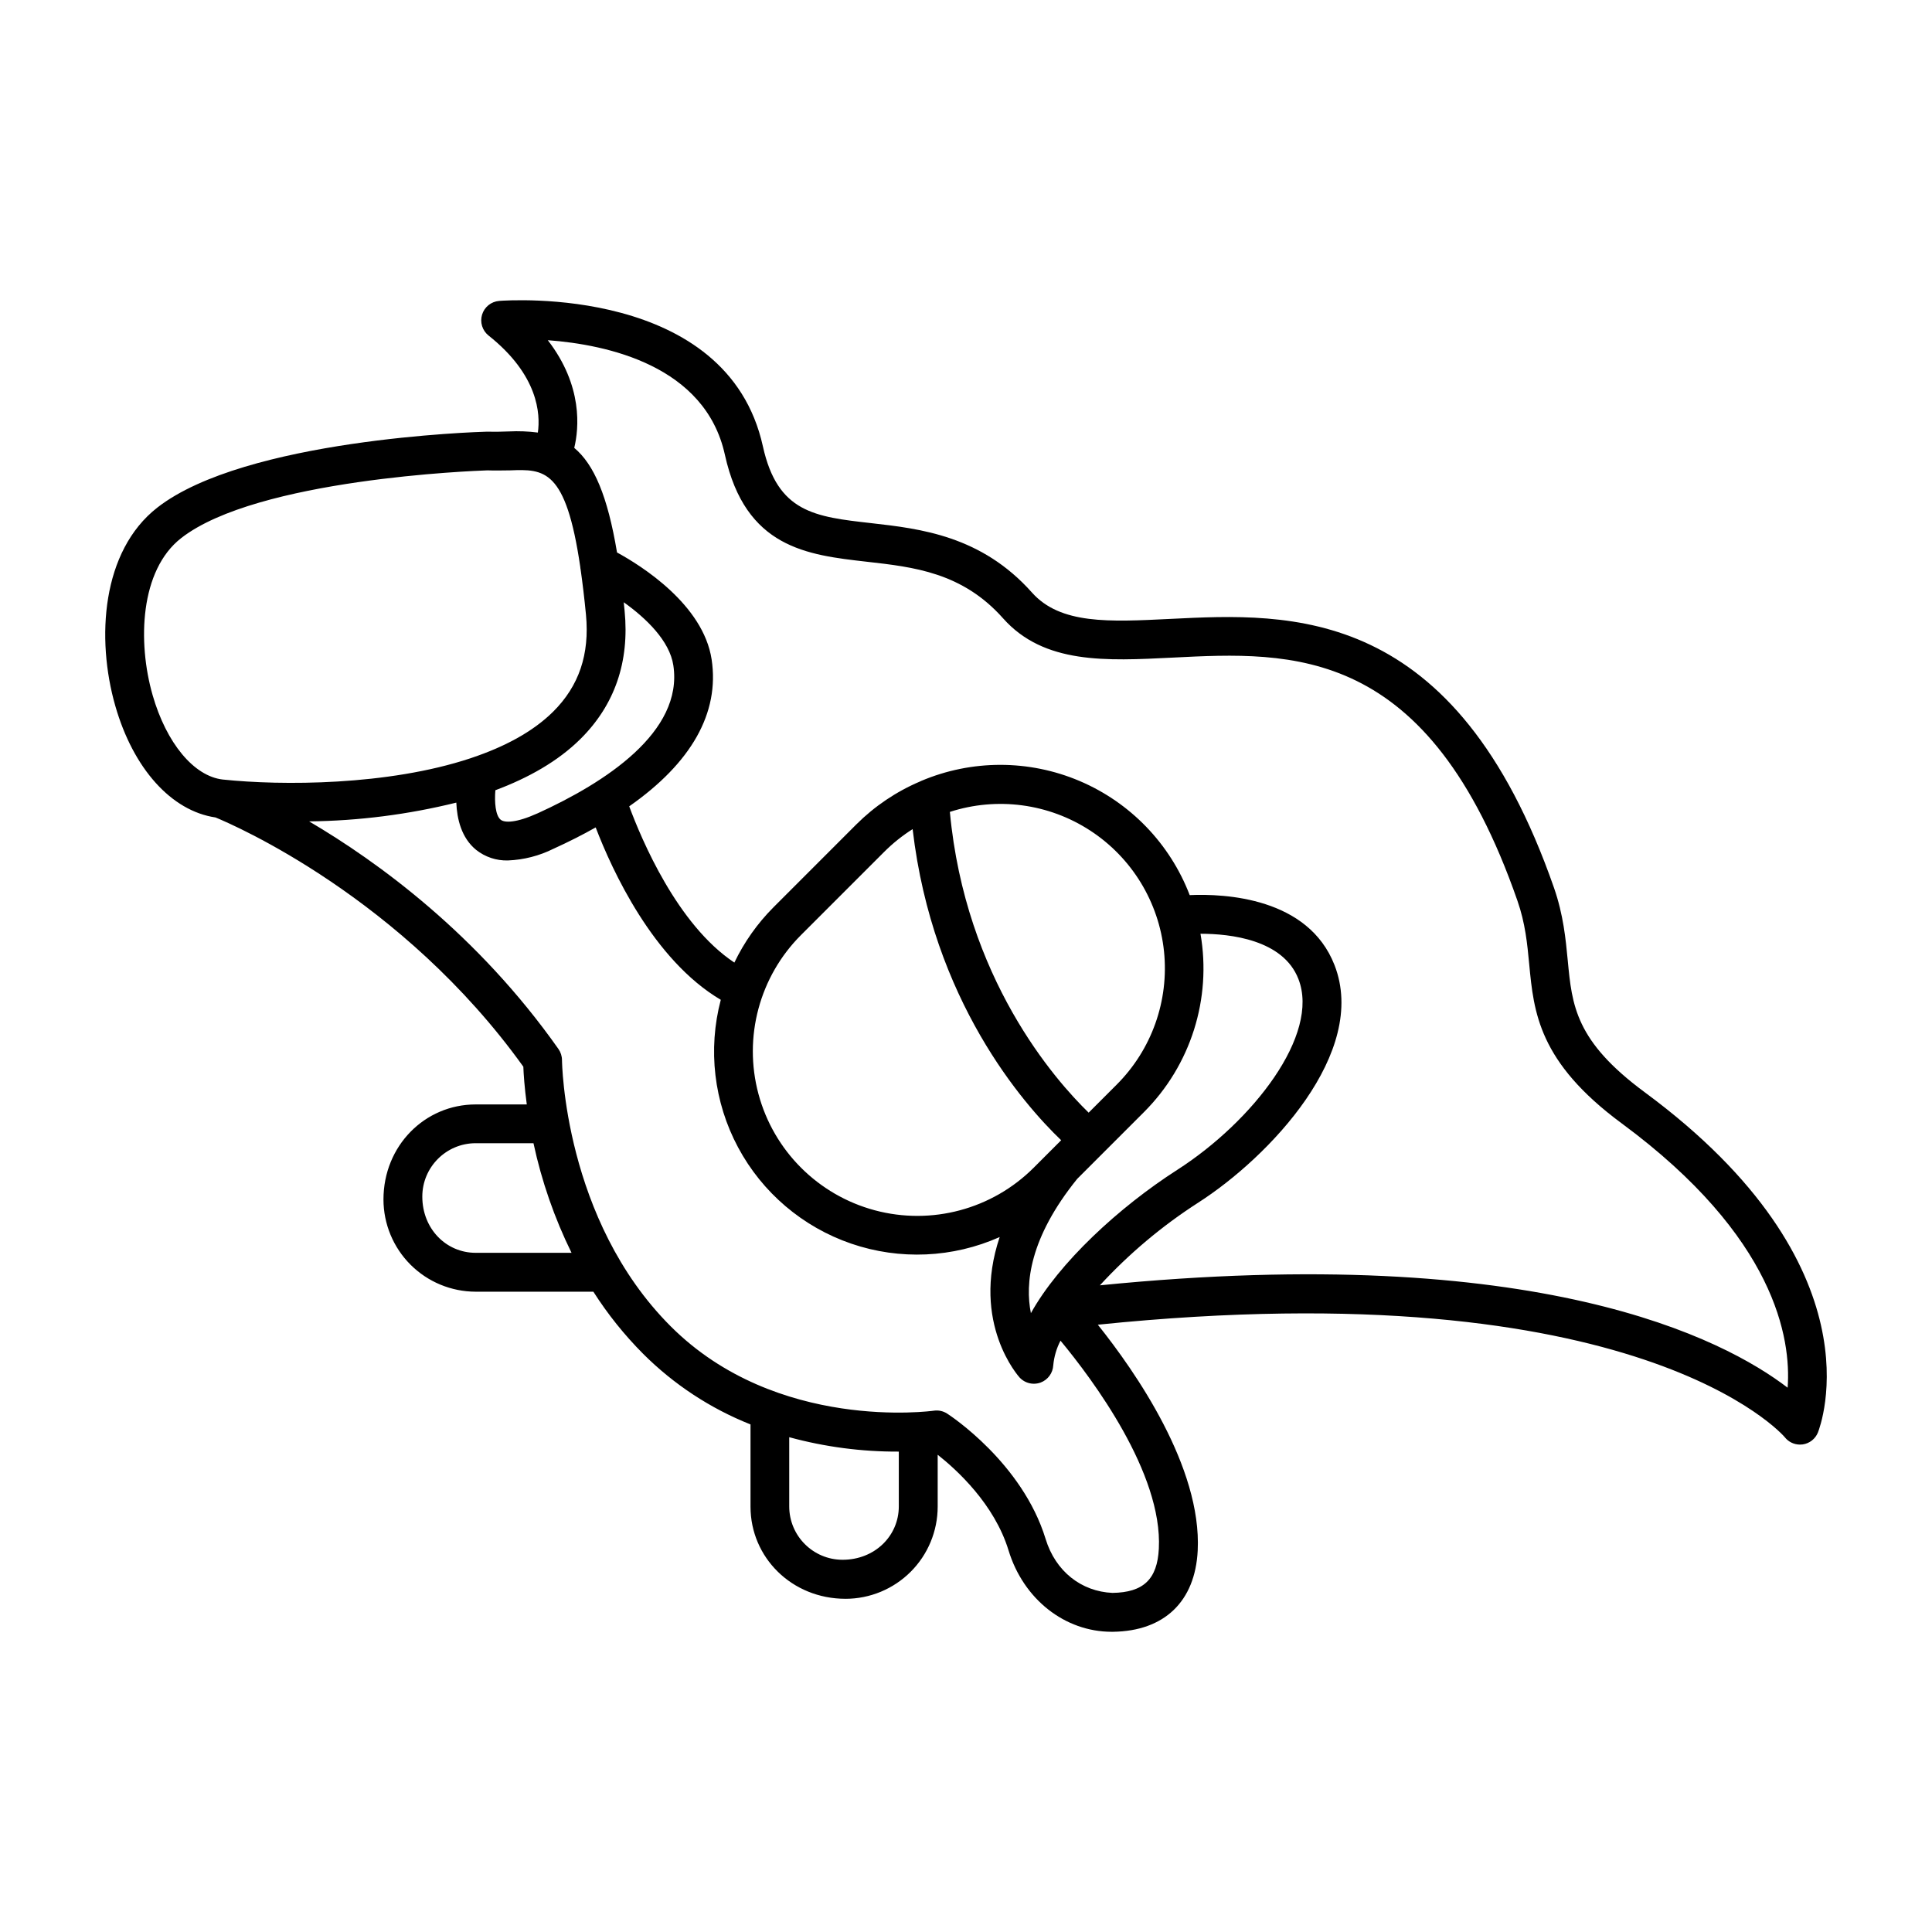 <?xml version="1.0" encoding="UTF-8"?>
<!-- Uploaded to: ICON Repo, www.svgrepo.com, Generator: ICON Repo Mixer Tools -->
<svg fill="#000000" width="800px" height="800px" version="1.1" viewBox="144 144 512 512" xmlns="http://www.w3.org/2000/svg">
 <path d="m579.86 433.45c-18.371-13.559-19.258-22.977-20.387-34.895-0.543-5.648-1.141-12.055-3.633-19.238-26.164-75.148-69.785-72.887-101.69-71.301-16.285 0.809-29.137 1.465-36.664-6.977-13.422-15.086-29.609-16.926-42.617-18.402-14.945-1.684-24.816-2.805-28.695-20.348-9.418-42.754-67.434-38.738-69.914-38.543l0.004 0.004c-2.106 0.172-3.891 1.609-4.508 3.629-0.617 2.019 0.059 4.211 1.703 5.531 13.215 10.48 13.777 20.812 13.078 25.723-2.547-0.328-5.121-0.426-7.684-0.297-1.762 0.059-3.609 0.117-5.461 0.059h-0.344c-2.598 0.07-64.078 1.969-87.359 20.121-14.762 11.523-16.246 34.676-11.148 52.508 4.762 16.668 14.887 27.898 26.566 29.609 4.82 1.969 49.457 21.266 81.582 66.055 0.07 1.969 0.305 5.473 0.914 9.996l-13.559 0.004c-13.461 0-24.422 10.961-24.422 25.191 0.008 6.477 2.582 12.684 7.16 17.266 4.578 4.578 10.785 7.156 17.262 7.168h31.203c3.797 5.953 8.223 11.477 13.207 16.48 8.109 8.098 17.785 14.461 28.438 18.695v0.227 21.559c0 13.473 10.953 24.422 25.18 24.422v0.004c6.477-0.008 12.684-2.582 17.262-7.16 4.582-4.578 7.156-10.789 7.16-17.266v-13.754c5.066 3.996 15.027 13.078 18.773 25.328 3.938 12.949 14.918 21.59 27.336 21.59h0.355c13.598-0.188 21.766-8.02 22.445-21.512 1.102-22.141-16.562-47.477-26.469-59.867 143.57-14.699 181.7 29.371 182.04 29.805 0.969 1.238 2.453 1.965 4.023 1.969 0.25 0 0.496-0.016 0.738-0.047 1.816-0.262 3.352-1.469 4.035-3.172 0.691-1.801 16.758-43.914-45.914-90.164zm-395.43-105.29c-4.016-14.031-3.344-33.031 7.586-41.562 20.121-15.684 77.734-17.832 81.172-17.949 2.086 0.09 4.094 0 6.012 0 8.965-0.336 14.762-0.492 18.578 25.586v-0.004c0.012 0.238 0.047 0.477 0.098 0.707 0.5 3.523 0.984 7.488 1.418 11.996 0.984 10.449-1.832 18.844-8.707 25.672-5.461 5.41-13.02 9.348-21.5 12.203-0.137 0.051-0.266 0.078-0.395 0.137-21.934 7.281-50.086 7.273-65.664 5.637-7.637-0.875-14.938-9.633-18.598-22.422zm101.99 31.398c-5.578 2.519-8.68 2.539-9.742 1.672-1.379-1.121-1.664-4.684-1.398-7.812 8.746-3.266 16.59-7.676 22.555-13.59 9.082-9.012 13.02-20.449 11.691-33.969-0.07-0.766-0.156-1.504-0.227-2.254 5.902 4.203 12.164 10.215 13.145 16.727 2.668 17.668-18.117 31.09-36.023 39.234zm-16.375 116.45c-7.793 0-14.129-6.348-14.129-14.898 0-7.805 6.32-14.137 14.129-14.148h15.332c2.16 10.059 5.547 19.816 10.086 29.047zm97.25 81.348c-7.809-0.004-14.137-6.332-14.141-14.141v-18.34c9.461 2.578 19.23 3.863 29.039 3.816v14.523c0 7.793-6.34 14.141-14.898 14.141zm83.809-2.953c-0.402 8.109-4.074 11.621-12.301 11.73-8.188-0.363-15.074-5.656-17.711-14.316-6.18-20.141-25.27-32.68-26.086-33.199h-0.004c-1.043-0.68-2.301-0.953-3.531-0.77-0.414 0.059-41.645 5.727-69.734-22.367-28.301-28.301-28.801-70.121-28.801-70.535l-0.004 0.004c0-1.055-0.328-2.086-0.934-2.953-21.402-30.387-47.844-49.605-66.074-60.32 13.148-0.148 26.238-1.82 39.004-4.977 0.176 4.328 1.348 9.348 5.254 12.527 2.394 1.898 5.379 2.891 8.434 2.801 4.195-0.168 8.309-1.223 12.066-3.098 4-1.816 7.727-3.703 11.18-5.656 4.328 11.297 15.203 35.078 33.16 45.688l-0.004-0.004c-3.469 13.148-1.832 27.121 4.582 39.109 6.414 11.988 17.129 21.102 29.992 25.512 12.863 4.406 26.918 3.781 39.336-1.75-7.703 22.926 5.137 37.066 5.305 37.254 0.973 1.031 2.328 1.621 3.746 1.621 0.613 0 1.219-0.105 1.793-0.312 1.934-0.723 3.25-2.527 3.356-4.586 0.215-2.273 0.863-4.488 1.918-6.516 8.484 10.234 27.102 35.129 26.059 55.125zm-33.902-62.402c-1.574-7.805-0.395-19.938 12.281-35.602l17.711-17.711c12.363-12.383 17.938-29.996 14.949-47.234 7.941 0 21.902 1.566 25.949 11.984 5.797 14.809-12.164 37.785-32.098 50.578-15.488 9.938-31.344 24.59-38.793 37.984zm22.684-60.516-7.379 7.379c-8.906-8.648-32.668-35.57-36.781-79.703h-0.004c12.512-4.047 26.18-2.231 37.195 4.949 11.02 7.176 18.203 18.945 19.559 32.023 1.352 13.078-3.277 26.07-12.59 35.352zm-54.023-67.711c5.305 45.383 29.352 72.816 39.359 82.402l-7.281 7.281c-11.016 11.012-27.07 15.312-42.117 11.281-15.047-4.035-26.797-15.789-30.828-30.836s0.273-31.102 11.289-42.113l21.973-21.973c2.301-2.309 4.852-4.356 7.606-6.094zm231.88 147.98c-16.828-12.898-66.016-38.738-182.26-27.129 7.711-8.379 16.461-15.734 26.035-21.895 18.785-12.035 45.207-39.785 36.141-62.977-6.977-17.898-29.047-18.953-38.375-18.539-5.215-13.621-15.746-24.535-29.172-30.242-13.426-5.703-28.594-5.703-42.02-0.004l-0.234 0.117c-6.324 2.68-12.074 6.555-16.938 11.406l-21.965 21.973h0.004c-4.246 4.258-7.742 9.207-10.344 14.629-15.164-10.066-24.602-32.648-27.867-41.406 16.473-11.523 23.98-24.746 21.844-38.918-2.215-14.574-18.695-24.887-25.074-28.359-2.508-15.016-6.109-23.34-11.336-27.719 1.238-5.117 2.352-16.414-7.008-28.535 15.742 1.172 41.73 6.731 46.926 30.348 5.453 24.719 21.785 26.566 37.578 28.359 12.457 1.406 25.328 2.824 36.152 15.004 10.824 12.184 27.336 11.285 44.871 10.41 31.762-1.613 67.816-3.453 91.434 64.422 2.098 5.992 2.617 11.492 3.121 16.809 1.211 12.742 2.461 25.93 24.52 42.203 40.805 30.113 44.918 57.133 43.965 70.043z"/>
</svg>